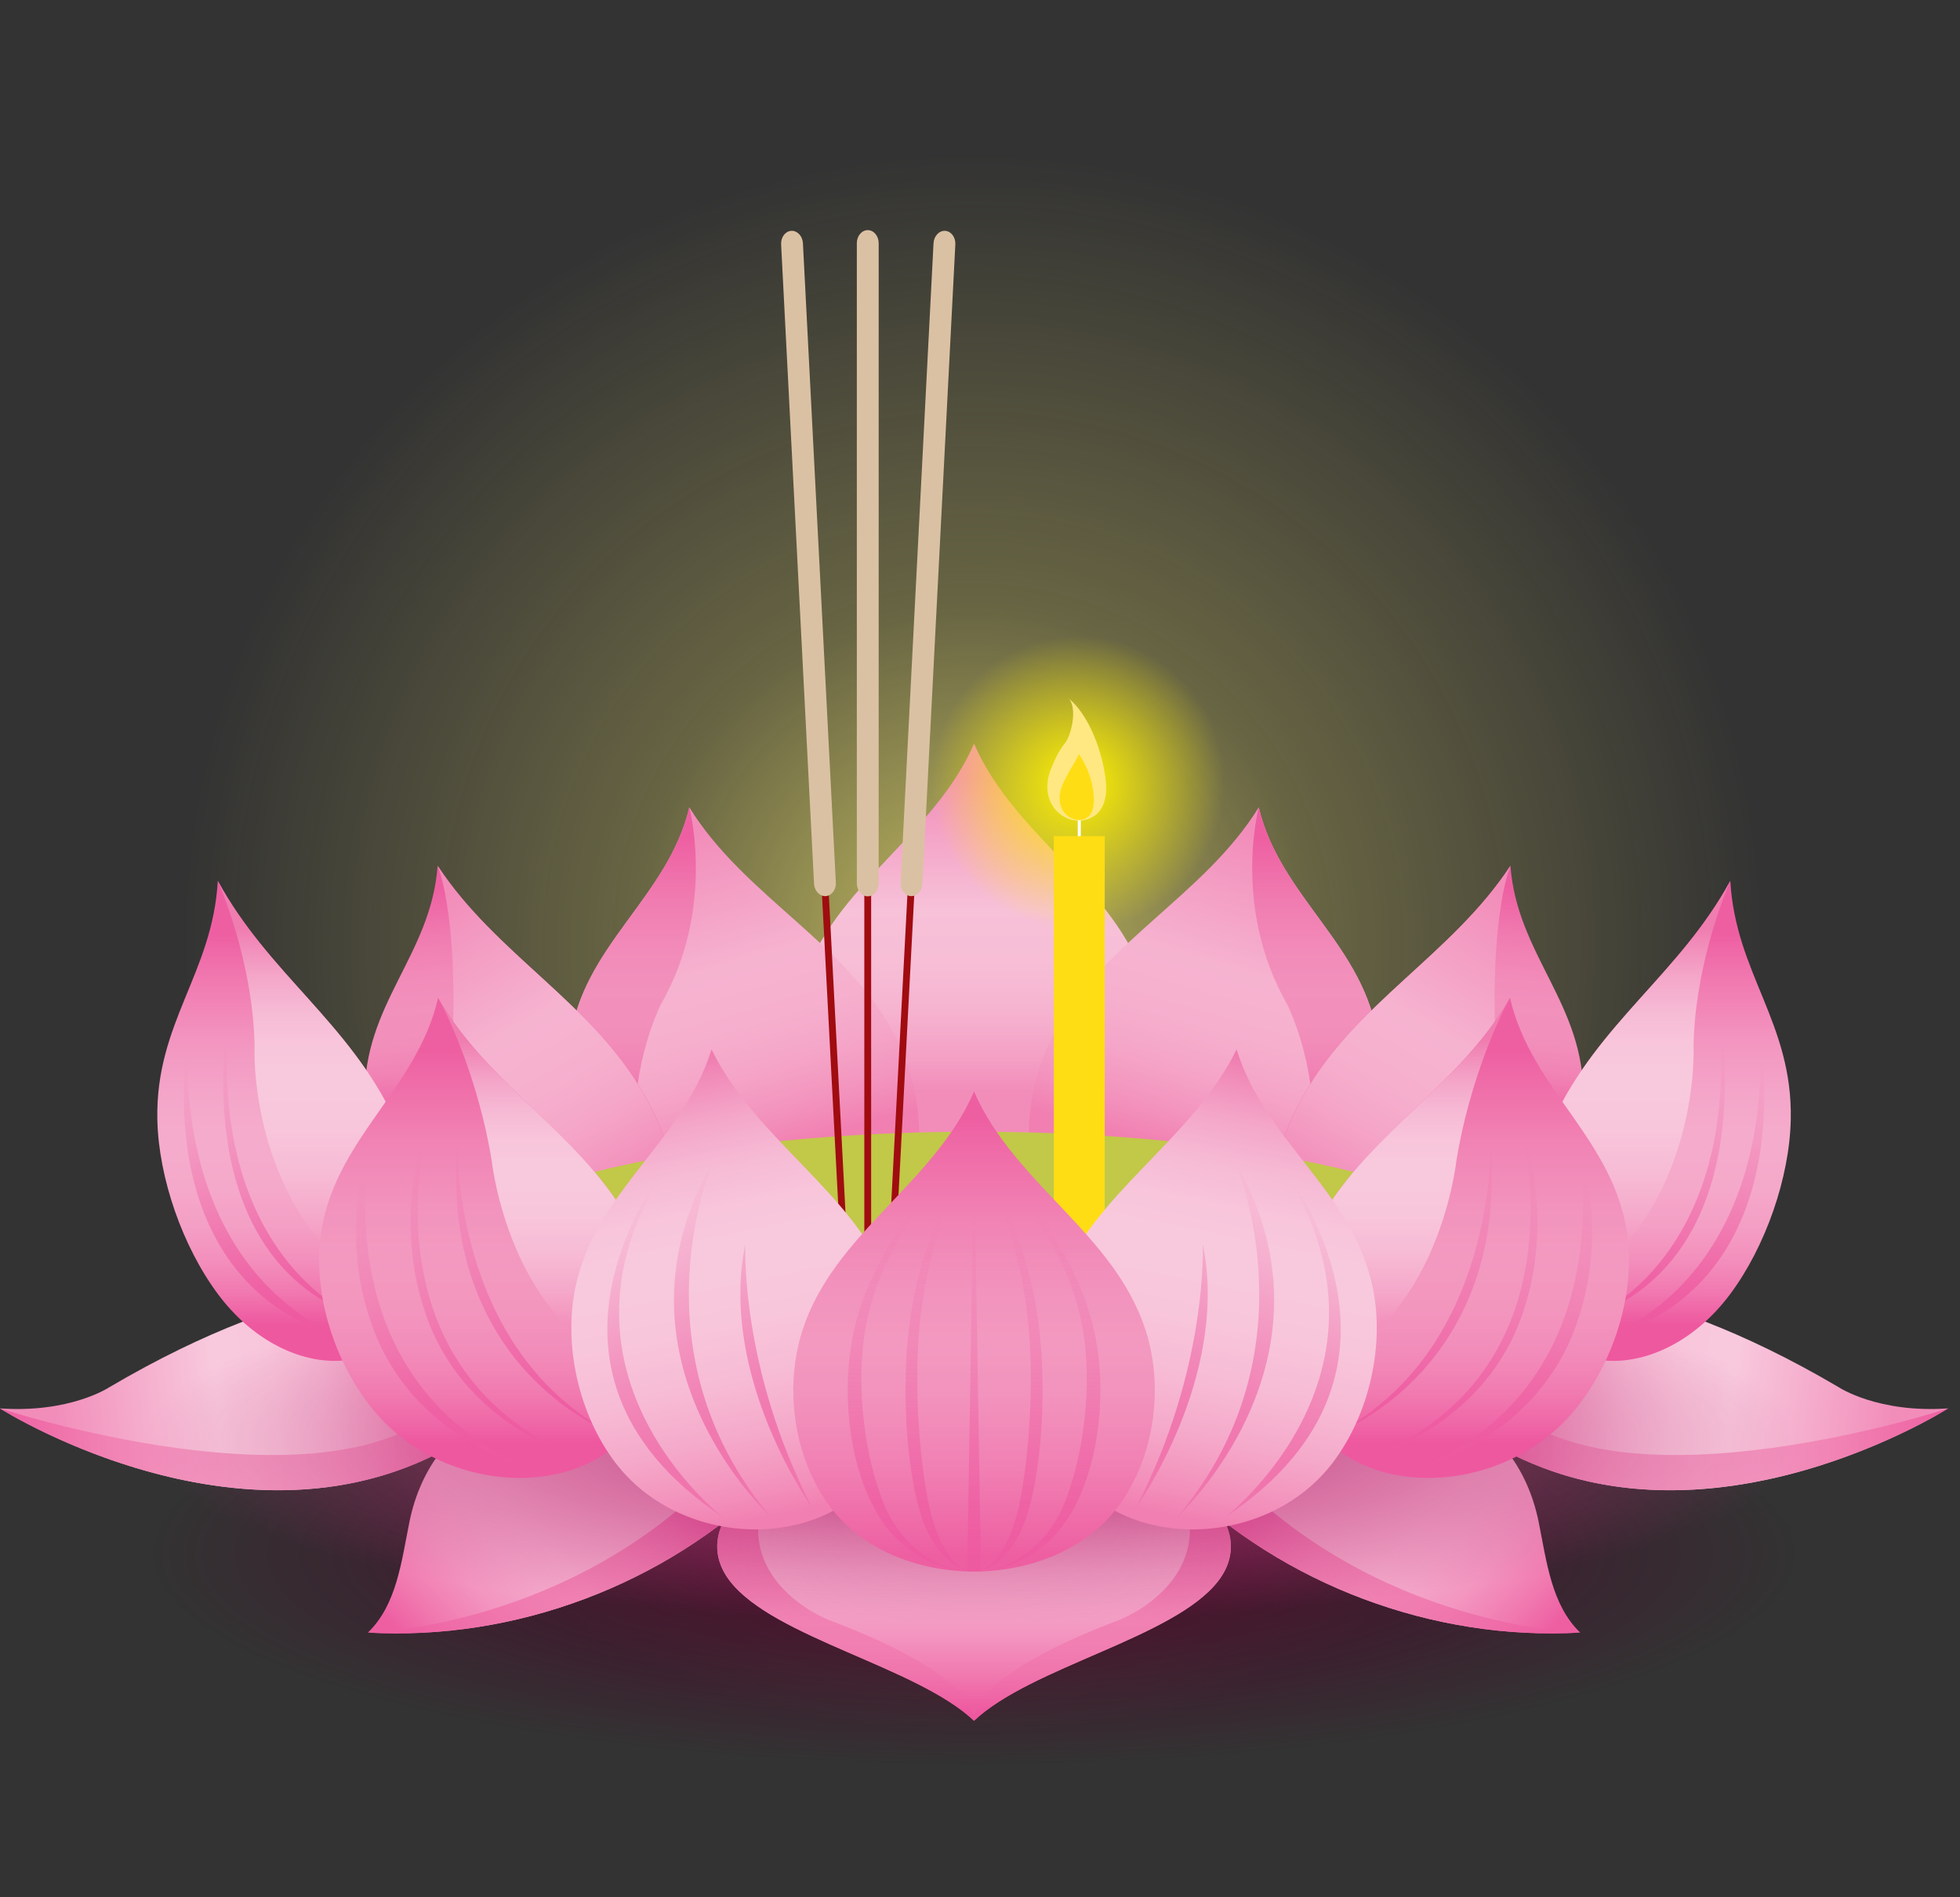 <svg width="125" height="121" viewBox="0 0 125 121" fill="none" xmlns="http://www.w3.org/2000/svg">
<rect x="0" y="0" width="125" height="121" fill="#333333" stroke="none"/>
<path opacity="0.7" d="M62.052 120.126C95.112 120.126 121.912 93.311 121.912 60.234C121.912 27.156 95.112 0.342 62.052 0.342C28.993 0.342 2.192 27.156 2.192 60.234C2.192 93.311 28.993 120.126 62.052 120.126Z" fill="url(#paint0_radial_711_5763)"/>
<path d="M73.065 62.677C71.076 56.491 64.679 53.339 62.121 47.435C59.562 53.339 53.164 56.491 51.176 62.677C49.986 66.38 50.651 70.785 52.858 73.814C56.988 79.484 67.273 79.457 71.383 73.814C73.59 70.785 74.255 66.379 73.065 62.677Z" fill="url(#paint1_linear_711_5763)"/>
<path d="M57.138 66.172C54.119 60.192 47.47 57.194 43.961 51.492C42.612 57.241 37.115 60.354 36.359 66.371C35.906 69.972 37.343 74.237 39.992 77.154C44.95 82.615 54.708 82.495 57.578 76.987C59.119 74.029 58.945 69.752 57.138 66.172Z" fill="url(#paint2_linear_711_5763)"/>
<path d="M39.992 77.154C41.134 78.412 42.53 79.373 44.038 80.041C37.444 73.474 42.138 64.081 42.138 64.081C45.683 57.922 43.961 51.492 43.961 51.492C42.612 57.241 37.115 60.354 36.359 66.371C35.906 69.972 37.343 74.237 39.992 77.154Z" fill="url(#paint3_linear_711_5763)"/>
<path d="M41.147 69.938C37.78 63.953 31.665 60.932 27.911 55.223C27.485 60.96 23.146 64.049 23.265 70.055C23.336 73.651 25.121 77.917 27.777 80.841C32.75 86.314 41.144 86.233 42.912 80.742C43.861 77.794 43.163 73.52 41.147 69.938Z" fill="url(#paint4_linear_711_5763)"/>
<path d="M28.66 69.879C28.66 69.879 28.219 82.138 40.221 84.008C41.47 83.317 42.433 82.227 42.912 80.742C43.861 77.794 43.163 73.52 41.147 69.938C37.78 63.953 31.665 60.932 27.911 55.223C27.911 55.223 29.542 58.916 28.66 69.879Z" fill="url(#paint5_linear_711_5763)"/>
<path d="M67.101 66.172C70.12 60.192 76.769 57.194 80.278 51.492C81.627 57.241 87.124 60.354 87.88 66.371C88.333 69.972 86.896 74.237 84.247 77.154C79.289 82.615 69.531 82.495 66.661 76.987C65.12 74.029 65.294 69.752 67.101 66.172Z" fill="url(#paint6_linear_711_5763)"/>
<path d="M84.248 77.154C83.106 78.412 81.71 79.373 80.201 80.041C86.795 73.474 82.101 64.081 82.101 64.081C78.557 57.922 80.278 51.492 80.278 51.492C81.628 57.241 87.124 60.354 87.881 66.371C88.334 69.972 86.897 74.237 84.248 77.154Z" fill="url(#paint7_linear_711_5763)"/>
<path d="M83.093 69.938C86.461 63.953 92.575 60.932 96.329 55.223C96.756 60.96 101.094 64.049 100.975 70.055C100.904 73.65 99.119 77.917 96.463 80.841C91.491 86.314 83.097 86.232 81.329 80.741C80.379 77.793 81.077 73.52 83.093 69.938Z" fill="url(#paint8_linear_711_5763)"/>
<path d="M95.581 69.878C95.581 69.878 96.021 82.138 84.02 84.007C82.77 83.317 81.807 82.227 81.329 80.741C80.379 77.793 81.077 73.52 83.093 69.937C86.461 63.952 92.575 60.932 96.329 55.223C96.329 55.223 94.699 58.916 95.581 69.878Z" fill="url(#paint9_linear_711_5763)"/>
<path d="M62.121 92.295C82.162 92.295 98.409 87.793 98.409 82.24C98.409 76.687 82.162 72.186 62.121 72.186C42.08 72.186 25.833 76.687 25.833 82.24C25.833 87.793 42.08 92.295 62.121 92.295Z" fill="#C2C848"/>
<path d="M55.558 52.742H55.122V81.308H55.558V52.742Z" fill="#A00C10"/>
<path d="M55.341 14.679C54.958 14.679 54.645 15.052 54.645 15.507V56.343C54.645 56.799 54.958 57.172 55.341 57.172C55.724 57.172 56.038 56.799 56.038 56.343V15.507C56.038 15.052 55.724 14.679 55.341 14.679Z" fill="#DBC1A3"/>
<path d="M58.534 52.745L58.099 52.722L56.603 81.248L57.038 81.271L58.534 52.745Z" fill="#A00C10"/>
<path d="M60.274 14.724C59.892 14.704 59.559 15.06 59.536 15.514L57.436 56.296C57.412 56.751 57.706 57.139 58.089 57.159C58.471 57.179 58.804 56.824 58.827 56.369L60.927 15.588C60.951 15.133 60.657 14.744 60.274 14.724Z" fill="#DBC1A3"/>
<path d="M53.692 81.286L54.128 81.263L52.632 52.737L52.196 52.76L53.692 81.286Z" fill="#A00C10"/>
<path d="M50.469 14.724C50.852 14.704 51.184 15.06 51.207 15.514L53.307 56.296C53.331 56.751 53.037 57.139 52.654 57.159C52.272 57.179 51.939 56.824 51.916 56.369L49.816 15.588C49.792 15.133 50.086 14.744 50.469 14.724Z" fill="#DBC1A3"/>
<path d="M116.511 99.103C116.511 107.427 92.159 114.174 62.12 114.174C32.081 114.174 7.729 107.427 7.729 99.103C7.729 90.78 32.081 84.033 62.12 84.033C92.159 84.033 116.511 90.78 116.511 99.103Z" fill="url(#paint10_radial_711_5763)"/>
<path d="M78.123 49.931C78.123 55.11 73.927 59.309 68.751 59.309C63.574 59.309 59.378 55.11 59.378 49.931C59.378 44.752 63.574 40.553 68.751 40.553C73.927 40.553 78.123 44.752 78.123 49.931Z" fill="url(#paint11_radial_711_5763)"/>
<path d="M68.831 53.7C68.778 53.7 68.734 53.656 68.734 53.603V51.848C68.734 51.795 68.778 51.752 68.831 51.752C68.885 51.752 68.928 51.795 68.928 51.848V53.603C68.928 53.656 68.885 53.7 68.831 53.7Z" fill="white"/>
<path d="M70.455 53.332H67.208V79.567H70.455V53.332Z" fill="#FFDD15"/>
<path d="M66.809 50.444C66.884 51.168 67.272 51.823 68.028 52.176C68.694 52.487 69.564 52.36 70.055 51.813C70.512 51.305 70.587 50.559 70.527 49.878C70.374 48.155 69.487 45.567 68.108 44.524C68.712 44.968 68.406 46.807 67.89 47.44C67.498 47.922 67.243 48.509 67.011 49.087C66.834 49.529 66.762 49.999 66.809 50.444Z" fill="#FFE882"/>
<path d="M68.795 52.295C68.641 52.295 68.49 52.263 68.36 52.202C67.789 51.935 67.625 51.455 67.588 51.099C67.555 50.783 67.607 50.443 67.739 50.114C67.954 49.577 68.276 49.049 68.559 48.583C68.651 48.433 68.737 48.269 68.812 48.097C69.334 48.864 69.666 49.762 69.748 50.683C69.786 51.114 69.77 51.696 69.474 52.025C69.322 52.194 69.068 52.295 68.795 52.295Z" fill="#FFDD15"/>
<path d="M77.669 100.871C74.844 104.478 65.755 106.316 62.12 109.759C58.484 106.316 49.395 104.478 46.57 100.871C44.879 98.712 45.824 96.143 48.96 94.377C54.828 91.07 69.44 91.087 75.28 94.377C78.415 96.143 79.36 98.712 77.669 100.871Z" fill="url(#paint12_linear_711_5763)"/>
<path d="M52.818 103.315C52.818 103.315 46.142 100.724 49.111 94.505L48.732 94.508C45.779 96.269 44.921 98.765 46.57 100.871C49.395 104.478 58.484 106.316 62.12 109.759C62.12 109.759 62.862 107.095 52.818 103.315Z" fill="url(#paint13_linear_711_5763)"/>
<path d="M77.669 100.871C79.319 98.765 78.46 96.269 75.507 94.508L75.128 94.505C78.097 100.724 71.422 103.315 71.422 103.315C61.377 107.095 62.12 109.759 62.12 109.759C65.755 106.316 74.844 104.478 77.669 100.871Z" fill="url(#paint14_linear_711_5763)"/>
<path d="M32.353 89.558C28.914 90.768 26.814 93.612 26.113 97.07C25.604 99.578 25.305 102.36 23.462 104.135C32.847 104.669 42.394 101.085 49.111 94.505L32.353 89.558Z" fill="url(#paint15_linear_711_5763)"/>
<path d="M49.111 94.505L46.085 93.612C36.481 103.848 23.462 104.135 23.462 104.135C32.847 104.669 42.394 101.085 49.111 94.505Z" fill="url(#paint16_linear_711_5763)"/>
<path d="M26.718 82.072C26.718 82.072 19.626 81.027 6.962 88.491C6.962 88.491 4.467 90.149 -0.004 89.835C-0.004 89.835 18.739 101.778 32.544 89.536L26.718 82.072Z" fill="url(#paint17_linear_711_5763)"/>
<path d="M30.618 91.07L28.212 89.722C20.59 96.601 -0.004 89.835 -0.004 89.835C-0.004 89.835 17.062 100.709 30.618 91.07Z" fill="url(#paint18_linear_711_5763)"/>
<path d="M91.887 89.558C95.326 90.768 97.426 93.612 98.127 97.07C98.636 99.578 98.935 102.36 100.778 104.135C91.393 104.669 81.846 101.085 75.129 94.505L91.887 89.558Z" fill="url(#paint19_linear_711_5763)"/>
<path d="M75.129 94.505L78.155 93.612C87.76 103.848 100.778 104.135 100.778 104.135C91.393 104.669 81.846 101.085 75.129 94.505Z" fill="url(#paint20_linear_711_5763)"/>
<path d="M97.522 82.072C97.522 82.072 104.614 81.027 117.278 88.491C117.278 88.491 119.773 90.149 124.244 89.835C124.244 89.835 105.501 101.778 91.696 89.536L97.522 82.072Z" fill="url(#paint21_linear_711_5763)"/>
<path d="M93.622 91.07L96.028 89.722C103.651 96.601 124.244 89.835 124.244 89.835C124.244 89.835 107.178 100.709 93.622 91.07Z" fill="url(#paint22_linear_711_5763)"/>
<path d="M116.511 91.824C116.511 98.971 92.159 104.764 62.12 104.764C32.081 104.764 7.729 98.971 7.729 91.824C7.729 84.677 32.081 78.883 62.12 78.883C92.159 78.883 116.511 84.677 116.511 91.824Z" fill="url(#paint23_radial_711_5763)"/>
<path d="M25.175 71.425C22.292 65.24 17.099 62.088 13.89 56.183C13.559 62.088 9.902 65.24 10.035 71.425C10.114 75.128 11.648 79.534 13.913 82.563C18.152 88.233 25.259 88.205 26.727 82.563C27.514 79.534 26.901 75.128 25.175 71.425Z" fill="url(#paint24_linear_711_5763)"/>
<path d="M22.493 83.899C22.493 83.899 13.197 80.085 14.601 64.626C14.601 64.626 11.658 79.616 22.493 83.899Z" fill="url(#paint25_linear_711_5763)"/>
<path d="M22.628 85.572C22.628 85.572 11.926 82.896 11.926 67.102C11.926 67.102 9.384 82.36 22.628 85.572Z" fill="url(#paint26_linear_711_5763)"/>
<path d="M26.318 83.709C26.482 83.357 26.619 82.975 26.727 82.563C27.515 79.534 26.901 75.128 25.175 71.425C22.292 65.24 17.099 62.088 13.89 56.183C13.89 56.183 16.134 61.167 16.237 66.734C16.237 66.734 15.625 78.782 26.318 83.709Z" fill="url(#paint27_linear_711_5763)"/>
<path d="M40.628 78.89C37.74 72.703 31.304 69.552 27.939 63.648C26.586 69.552 21.223 72.704 20.443 78.89C19.976 82.592 21.34 86.998 23.891 90.027C28.665 95.697 38.144 95.669 40.974 90.027C42.492 86.998 42.356 82.592 40.628 78.89Z" fill="url(#paint28_linear_711_5763)"/>
<path d="M33.326 93.491C33.326 93.491 26.593 91.703 23.939 85.1C21.285 78.497 23.724 72.296 23.724 72.296C23.724 72.296 20.167 87.442 33.326 93.491Z" fill="url(#paint29_linear_711_5763)"/>
<path d="M36.583 92.858C36.583 92.858 29.879 90.964 27.33 84.319C24.781 77.675 27.319 71.514 27.319 71.514C27.319 71.514 22.871 86.975 36.583 92.858Z" fill="url(#paint30_linear_711_5763)"/>
<path d="M38.739 91.289C38.739 91.289 27.986 87.142 29.187 72.896C29.187 72.896 28.767 85.759 38.739 91.289Z" fill="url(#paint31_linear_711_5763)"/>
<path d="M31.369 74.1C31.369 74.1 32.651 85.841 41.79 87.595C42.331 84.891 41.934 81.689 40.627 78.889C37.759 72.744 31.389 69.593 28.006 63.763C28.474 64.588 30.523 68.805 31.369 74.1Z" fill="url(#paint32_linear_711_5763)"/>
<path d="M56.868 82.174C54.467 75.988 48.278 72.836 45.377 66.932C43.56 72.837 37.95 75.988 36.684 82.174C35.926 85.877 36.944 90.282 39.257 93.311C43.586 98.981 53.068 98.954 56.34 93.311C58.097 90.282 58.306 85.877 56.868 82.174Z" fill="url(#paint33_linear_711_5763)"/>
<path d="M49.17 96.771C49.17 96.771 38.193 86.71 45.48 74.081C45.48 74.081 40.189 86.172 49.17 96.771Z" fill="url(#paint34_linear_711_5763)"/>
<path d="M51.802 96.181C51.802 96.181 45.787 87.811 47.537 79.332C47.537 79.332 47.154 87.21 51.802 96.181Z" fill="url(#paint35_linear_711_5763)"/>
<path d="M46.1 96.771C46.1 96.771 33.741 87.248 42.799 73.961C42.799 73.961 31.745 87.171 46.1 96.771Z" fill="url(#paint36_linear_711_5763)"/>
<path d="M99.066 71.425C101.95 65.24 107.143 62.088 110.352 56.183C110.682 62.088 114.339 65.24 114.207 71.425C114.127 75.128 112.593 79.534 110.329 82.563C106.09 88.233 98.983 88.205 97.515 82.563C96.727 79.534 97.341 75.128 99.066 71.425Z" fill="url(#paint37_linear_711_5763)"/>
<path d="M101.746 83.899C101.746 83.899 111.043 80.085 109.639 64.626C109.639 64.626 112.581 79.616 101.746 83.899Z" fill="url(#paint38_linear_711_5763)"/>
<path d="M101.612 85.572C101.612 85.572 112.314 82.895 112.314 67.102C112.314 67.102 114.856 82.36 101.612 85.572Z" fill="url(#paint39_linear_711_5763)"/>
<path d="M97.924 83.709C97.76 83.357 97.622 82.975 97.515 82.563C96.727 79.534 97.34 75.128 99.066 71.425C101.95 65.24 107.143 62.088 110.352 56.183C110.352 56.183 108.108 61.167 108.005 66.734C108.005 66.734 108.616 78.782 97.924 83.709Z" fill="url(#paint40_linear_711_5763)"/>
<path d="M83.614 78.89C86.501 72.703 92.938 69.552 96.302 63.648C97.656 69.552 103.019 72.704 103.799 78.89C104.265 82.592 102.902 86.998 100.351 90.027C95.576 95.697 86.097 95.669 83.268 90.027C81.749 86.998 81.886 82.592 83.614 78.89Z" fill="url(#paint41_linear_711_5763)"/>
<path d="M90.915 93.491C90.915 93.491 97.648 91.703 100.302 85.1C102.956 78.497 100.517 72.296 100.517 72.296C100.517 72.296 104.074 87.442 90.915 93.491Z" fill="url(#paint42_linear_711_5763)"/>
<path d="M87.658 92.858C87.658 92.858 94.362 90.964 96.911 84.319C99.46 77.675 96.923 71.514 96.923 71.514C96.923 71.514 101.37 86.975 87.658 92.858Z" fill="url(#paint43_linear_711_5763)"/>
<path d="M85.502 91.289C85.502 91.289 96.255 87.142 95.054 72.896C95.054 72.896 95.475 85.759 85.502 91.289Z" fill="url(#paint44_linear_711_5763)"/>
<path d="M92.873 74.1C92.873 74.1 91.59 85.841 82.451 87.595C81.911 84.891 82.308 81.689 83.614 78.889C86.482 72.744 92.853 69.593 96.236 63.763C95.767 64.588 93.718 68.805 92.873 74.1Z" fill="url(#paint45_linear_711_5763)"/>
<path d="M67.373 82.174C69.775 75.988 75.963 72.836 78.865 66.932C80.682 72.836 86.292 75.988 87.558 82.174C88.315 85.877 87.298 90.282 84.985 93.311C80.655 98.981 71.174 98.954 67.902 93.311C66.145 90.282 65.936 85.876 67.373 82.174Z" fill="url(#paint46_linear_711_5763)"/>
<path d="M75.071 96.771C75.071 96.771 86.048 86.71 78.761 74.081C78.761 74.081 84.052 86.172 75.071 96.771Z" fill="url(#paint47_linear_711_5763)"/>
<path d="M72.439 96.181C72.439 96.181 78.454 87.811 76.704 79.332C76.704 79.332 77.087 87.209 72.439 96.181Z" fill="url(#paint48_linear_711_5763)"/>
<path d="M78.142 96.771C78.142 96.771 90.5 87.247 81.442 73.96C81.442 73.96 92.496 87.171 78.142 96.771Z" fill="url(#paint49_linear_711_5763)"/>
<path d="M73.065 84.861C71.076 78.675 64.679 75.523 62.121 69.619C59.562 75.523 53.164 78.675 51.176 84.861C49.986 88.564 50.651 92.969 52.858 95.999C56.988 101.668 67.273 101.641 71.383 95.999C73.59 92.969 74.255 88.564 73.065 84.861Z" fill="url(#paint50_linear_711_5763)"/>
<g opacity="0.7">
<path d="M55.645 95.999C57.088 98.831 59.604 100.242 62.12 100.24C60.062 100.242 57.584 98.831 56.404 95.999C55.142 92.969 54.531 88.333 55.212 84.631C56.349 78.445 60.657 75.523 62.12 69.619C60.331 75.523 55.859 78.675 54.469 84.861C53.637 88.564 54.102 92.969 55.645 95.999Z" fill="url(#paint51_linear_711_5763)"/>
<path d="M58.546 95.999C59.273 98.831 60.854 100.242 62.12 100.24C61.084 100.242 59.837 98.831 59.243 95.999C58.607 92.969 58.3 88.333 58.642 84.631C59.215 78.445 61.384 75.523 62.12 69.619C61.22 75.523 58.654 78.675 57.954 84.861C57.536 88.564 57.77 92.969 58.546 95.999Z" fill="url(#paint52_linear_711_5763)"/>
<path d="M68.596 95.999C67.153 98.831 64.637 100.242 62.121 100.24C64.179 100.242 66.657 98.831 67.837 95.999C69.099 92.969 69.71 88.333 69.029 84.631C67.892 78.445 63.584 75.523 62.121 69.619C63.91 75.523 68.382 78.675 69.772 84.861C70.603 88.564 70.138 92.969 68.596 95.999Z" fill="url(#paint53_linear_711_5763)"/>
<path d="M65.695 95.999C64.969 98.831 63.388 100.242 62.121 100.24C63.157 100.242 64.405 98.831 64.999 95.999C65.634 92.969 65.942 88.333 65.599 84.631C65.026 78.445 62.858 75.523 62.121 69.619C63.022 75.523 65.587 78.675 66.287 84.861C66.706 88.564 66.472 92.969 65.695 95.999Z" fill="url(#paint54_linear_711_5763)"/>
<path d="M62.564 100.233L62.121 73.506L61.685 100.234C61.977 100.243 62.271 100.243 62.564 100.233Z" fill="url(#paint55_linear_711_5763)"/>
</g>
<defs>
<radialGradient id="paint0_radial_711_5763" cx="0" cy="0" r="1" gradientUnits="userSpaceOnUse" gradientTransform="translate(62.052 60.234) rotate(180) scale(59.86 59.892)">
<stop offset="0.001" stop-color="#FFF472"/>
<stop offset="0.361" stop-color="#FFF472" stop-opacity="0.37"/>
<stop offset="0.846" stop-color="#FFF472" stop-opacity="0"/>
</radialGradient>
<linearGradient id="paint1_linear_711_5763" x1="62.12" y1="49.57" x2="62.12" y2="69.607" gradientUnits="userSpaceOnUse">
<stop stop-color="#F28DBA"/>
<stop offset="0.419" stop-color="#F7C1D8"/>
<stop offset="0.592" stop-color="#F7BED6"/>
<stop offset="0.744" stop-color="#F6B3D0"/>
<stop offset="0.887" stop-color="#F4A1C5"/>
<stop offset="1" stop-color="#F28DBA"/>
</linearGradient>
<linearGradient id="paint2_linear_711_5763" x1="42.67" y1="53.705" x2="48.537" y2="73.668" gradientUnits="userSpaceOnUse">
<stop stop-color="#F28DBA"/>
<stop offset="0.419" stop-color="#F6B3D0"/>
<stop offset="0.592" stop-color="#F6B0CE"/>
<stop offset="0.744" stop-color="#F5A5C8"/>
<stop offset="0.887" stop-color="#F393BD"/>
<stop offset="1" stop-color="#F17FB1"/>
</linearGradient>
<linearGradient id="paint3_linear_711_5763" x1="40.328" y1="53.483" x2="40.328" y2="72.164" gradientUnits="userSpaceOnUse">
<stop stop-color="#EE5FA2"/>
<stop offset="0.004" stop-color="#EE60A2"/>
<stop offset="0.205" stop-color="#F07BB0"/>
<stop offset="0.383" stop-color="#F28BB9"/>
<stop offset="0.518" stop-color="#F291BC"/>
<stop offset="0.668" stop-color="#F28EBA"/>
<stop offset="0.783" stop-color="#F184B5"/>
<stop offset="0.887" stop-color="#F074AD"/>
<stop offset="0.983" stop-color="#EE5DA1"/>
<stop offset="1" stop-color="#EE589F"/>
</linearGradient>
<linearGradient id="paint4_linear_711_5763" x1="31.816" y1="56.313" x2="33.052" y2="70.897" gradientUnits="userSpaceOnUse">
<stop stop-color="#EE5FA2"/>
<stop offset="0.004" stop-color="#EE60A2"/>
<stop offset="0.205" stop-color="#F07BB0"/>
<stop offset="0.383" stop-color="#F28BB9"/>
<stop offset="0.518" stop-color="#F291BC"/>
<stop offset="0.668" stop-color="#F28EBA"/>
<stop offset="0.783" stop-color="#F184B5"/>
<stop offset="0.887" stop-color="#F074AD"/>
<stop offset="0.983" stop-color="#EE5DA1"/>
<stop offset="1" stop-color="#EE589F"/>
</linearGradient>
<linearGradient id="paint5_linear_711_5763" x1="26.747" y1="58.132" x2="38.368" y2="78.026" gradientUnits="userSpaceOnUse">
<stop stop-color="#F28DBA"/>
<stop offset="0.419" stop-color="#F6B3D0"/>
<stop offset="0.592" stop-color="#F6B0CE"/>
<stop offset="0.744" stop-color="#F5A5C8"/>
<stop offset="0.887" stop-color="#F393BD"/>
<stop offset="1" stop-color="#F17FB1"/>
</linearGradient>
<linearGradient id="paint6_linear_711_5763" x1="81.57" y1="53.705" x2="75.703" y2="73.668" gradientUnits="userSpaceOnUse">
<stop stop-color="#F28DBA"/>
<stop offset="0.419" stop-color="#F6B3D0"/>
<stop offset="0.592" stop-color="#F6B0CE"/>
<stop offset="0.744" stop-color="#F5A5C8"/>
<stop offset="0.887" stop-color="#F393BD"/>
<stop offset="1" stop-color="#F17FB1"/>
</linearGradient>
<linearGradient id="paint7_linear_711_5763" x1="83.912" y1="53.483" x2="83.912" y2="72.164" gradientUnits="userSpaceOnUse">
<stop stop-color="#EE5FA2"/>
<stop offset="0.004" stop-color="#EE60A2"/>
<stop offset="0.205" stop-color="#F07BB0"/>
<stop offset="0.383" stop-color="#F28BB9"/>
<stop offset="0.518" stop-color="#F291BC"/>
<stop offset="0.668" stop-color="#F28EBA"/>
<stop offset="0.783" stop-color="#F184B5"/>
<stop offset="0.887" stop-color="#F074AD"/>
<stop offset="0.983" stop-color="#EE5DA1"/>
<stop offset="1" stop-color="#EE589F"/>
</linearGradient>
<linearGradient id="paint8_linear_711_5763" x1="92.425" y1="56.312" x2="91.188" y2="70.897" gradientUnits="userSpaceOnUse">
<stop stop-color="#EE5FA2"/>
<stop offset="0.004" stop-color="#EE60A2"/>
<stop offset="0.205" stop-color="#F07BB0"/>
<stop offset="0.383" stop-color="#F28BB9"/>
<stop offset="0.518" stop-color="#F291BC"/>
<stop offset="0.668" stop-color="#F28EBA"/>
<stop offset="0.783" stop-color="#F184B5"/>
<stop offset="0.887" stop-color="#F074AD"/>
<stop offset="0.983" stop-color="#EE5DA1"/>
<stop offset="1" stop-color="#EE589F"/>
</linearGradient>
<linearGradient id="paint9_linear_711_5763" x1="97.494" y1="58.132" x2="85.873" y2="78.026" gradientUnits="userSpaceOnUse">
<stop stop-color="#F28DBA"/>
<stop offset="0.419" stop-color="#F6B3D0"/>
<stop offset="0.592" stop-color="#F6B0CE"/>
<stop offset="0.744" stop-color="#F5A5C8"/>
<stop offset="0.887" stop-color="#F393BD"/>
<stop offset="1" stop-color="#F17FB1"/>
</linearGradient>
<radialGradient id="paint10_radial_711_5763" cx="0" cy="0" r="1" gradientUnits="userSpaceOnUse" gradientTransform="translate(62.12 99.106) scale(53.046 13.56)">
<stop stop-color="#4B0028"/>
<stop offset="1" stop-color="#4B0028" stop-opacity="0"/>
</radialGradient>
<radialGradient id="paint11_radial_711_5763" cx="0" cy="0" r="1" gradientUnits="userSpaceOnUse" gradientTransform="translate(68.751 49.931) scale(9.373 9.378)">
<stop stop-color="#FFF100"/>
<stop offset="1" stop-color="#FFF100" stop-opacity="0"/>
</radialGradient>
<linearGradient id="paint12_linear_711_5763" x1="62.12" y1="108.749" x2="62.12" y2="92.538" gradientUnits="userSpaceOnUse">
<stop stop-color="#EE5FA2"/>
<stop offset="0.126" stop-color="#F17BB1"/>
<stop offset="0.279" stop-color="#F396C0"/>
<stop offset="0.415" stop-color="#F4A6C9"/>
<stop offset="0.518" stop-color="#F5ACCC"/>
<stop offset="0.647" stop-color="#F5A9CA"/>
<stop offset="0.745" stop-color="#F49FC5"/>
<stop offset="0.834" stop-color="#F38FBC"/>
<stop offset="0.917" stop-color="#F178B0"/>
<stop offset="0.995" stop-color="#EE5AA0"/>
<stop offset="1" stop-color="#EE589F"/>
</linearGradient>
<linearGradient id="paint13_linear_711_5763" x1="53.937" y1="95.37" x2="53.937" y2="109.219" gradientUnits="userSpaceOnUse">
<stop stop-color="#EE5FA2"/>
<stop offset="0.127" stop-color="#EF6CA8"/>
<stop offset="0.349" stop-color="#F07CB0"/>
<stop offset="0.518" stop-color="#F182B3"/>
<stop offset="0.688" stop-color="#F17FB2"/>
<stop offset="0.818" stop-color="#F075AD"/>
<stop offset="0.934" stop-color="#EF65A5"/>
<stop offset="1" stop-color="#EE589F"/>
</linearGradient>
<linearGradient id="paint14_linear_711_5763" x1="70.303" y1="95.37" x2="70.303" y2="109.219" gradientUnits="userSpaceOnUse">
<stop stop-color="#EE5FA2"/>
<stop offset="0.127" stop-color="#EF6CA8"/>
<stop offset="0.349" stop-color="#F07CB0"/>
<stop offset="0.518" stop-color="#F182B3"/>
<stop offset="0.688" stop-color="#F17FB2"/>
<stop offset="0.818" stop-color="#F075AD"/>
<stop offset="0.934" stop-color="#EF65A5"/>
<stop offset="1" stop-color="#EE589F"/>
</linearGradient>
<linearGradient id="paint15_linear_711_5763" x1="26.379" y1="105.052" x2="41.046" y2="91.19" gradientUnits="userSpaceOnUse">
<stop stop-color="#EE5FA2"/>
<stop offset="0.126" stop-color="#F17BB1"/>
<stop offset="0.279" stop-color="#F396C0"/>
<stop offset="0.415" stop-color="#F4A6C9"/>
<stop offset="0.518" stop-color="#F5ACCC"/>
</linearGradient>
<linearGradient id="paint16_linear_711_5763" x1="28.198" y1="106.976" x2="42.865" y2="93.114" gradientUnits="userSpaceOnUse">
<stop stop-color="#EE5FA2"/>
<stop offset="0.127" stop-color="#EF6CA8"/>
<stop offset="0.349" stop-color="#F07CB0"/>
<stop offset="0.518" stop-color="#F182B3"/>
<stop offset="0.688" stop-color="#F17FB2"/>
<stop offset="0.818" stop-color="#F075AD"/>
<stop offset="0.934" stop-color="#EF65A5"/>
<stop offset="1" stop-color="#EE589F"/>
</linearGradient>
<linearGradient id="paint17_linear_711_5763" x1="3.547" y1="90.561" x2="28.095" y2="87.87" gradientUnits="userSpaceOnUse">
<stop stop-color="#F28DBA"/>
<stop offset="0.419" stop-color="#F8C9DD"/>
<stop offset="0.567" stop-color="#F8C6DB"/>
<stop offset="0.697" stop-color="#F7BBD5"/>
<stop offset="0.819" stop-color="#F5A9CA"/>
<stop offset="0.937" stop-color="#F390BB"/>
<stop offset="1" stop-color="#F17FB1"/>
</linearGradient>
<linearGradient id="paint18_linear_711_5763" x1="-0.004" y1="92.388" x2="30.618" y2="92.388" gradientUnits="userSpaceOnUse">
<stop stop-color="#EE5FA2"/>
<stop offset="0.05" stop-color="#EF68A6"/>
<stop offset="0.233" stop-color="#F183B4"/>
<stop offset="0.395" stop-color="#F293BD"/>
<stop offset="0.518" stop-color="#F399C0"/>
<stop offset="0.66" stop-color="#F396BE"/>
<stop offset="0.77" stop-color="#F28CBA"/>
<stop offset="0.868" stop-color="#F17CB1"/>
<stop offset="0.96" stop-color="#EF65A6"/>
<stop offset="1" stop-color="#EE589F"/>
</linearGradient>
<linearGradient id="paint19_linear_711_5763" x1="97.861" y1="105.052" x2="83.194" y2="91.19" gradientUnits="userSpaceOnUse">
<stop stop-color="#EE5FA2"/>
<stop offset="0.126" stop-color="#F17BB1"/>
<stop offset="0.279" stop-color="#F396C0"/>
<stop offset="0.415" stop-color="#F4A6C9"/>
<stop offset="0.518" stop-color="#F5ACCC"/>
</linearGradient>
<linearGradient id="paint20_linear_711_5763" x1="96.042" y1="106.976" x2="81.375" y2="93.114" gradientUnits="userSpaceOnUse">
<stop stop-color="#EE5FA2"/>
<stop offset="0.127" stop-color="#EF6CA8"/>
<stop offset="0.349" stop-color="#F07CB0"/>
<stop offset="0.518" stop-color="#F182B3"/>
<stop offset="0.688" stop-color="#F17FB2"/>
<stop offset="0.818" stop-color="#F075AD"/>
<stop offset="0.934" stop-color="#EF65A5"/>
<stop offset="1" stop-color="#EE589F"/>
</linearGradient>
<linearGradient id="paint21_linear_711_5763" x1="120.693" y1="90.561" x2="96.145" y2="87.87" gradientUnits="userSpaceOnUse">
<stop stop-color="#F28DBA"/>
<stop offset="0.419" stop-color="#F8C9DD"/>
<stop offset="0.567" stop-color="#F8C6DB"/>
<stop offset="0.697" stop-color="#F7BBD5"/>
<stop offset="0.819" stop-color="#F5A9CA"/>
<stop offset="0.937" stop-color="#F390BB"/>
<stop offset="1" stop-color="#F17FB1"/>
</linearGradient>
<linearGradient id="paint22_linear_711_5763" x1="124.244" y1="92.388" x2="93.622" y2="92.388" gradientUnits="userSpaceOnUse">
<stop stop-color="#EE5FA2"/>
<stop offset="0.05" stop-color="#EF68A6"/>
<stop offset="0.233" stop-color="#F183B4"/>
<stop offset="0.395" stop-color="#F293BD"/>
<stop offset="0.518" stop-color="#F399C0"/>
<stop offset="0.66" stop-color="#F396BE"/>
<stop offset="0.77" stop-color="#F28CBA"/>
<stop offset="0.868" stop-color="#F17CB1"/>
<stop offset="0.96" stop-color="#EF65A6"/>
<stop offset="1" stop-color="#EE589F"/>
</linearGradient>
<radialGradient id="paint23_radial_711_5763" cx="0" cy="0" r="1" gradientUnits="userSpaceOnUse" gradientTransform="translate(62.12 91.83) scale(53.046 11.645)">
<stop stop-color="#B93679"/>
<stop offset="1" stop-color="#B93679" stop-opacity="0"/>
</radialGradient>
<linearGradient id="paint24_linear_711_5763" x1="16.733" y1="59.595" x2="16.733" y2="84.515" gradientUnits="userSpaceOnUse">
<stop stop-color="#EE5FA2"/>
<stop offset="0.126" stop-color="#F17BB1"/>
<stop offset="0.279" stop-color="#F396C0"/>
<stop offset="0.415" stop-color="#F4A6C9"/>
<stop offset="0.518" stop-color="#F5ACCC"/>
<stop offset="0.647" stop-color="#F5A9CA"/>
<stop offset="0.745" stop-color="#F49FC5"/>
<stop offset="0.834" stop-color="#F38FBC"/>
<stop offset="0.917" stop-color="#F178B0"/>
<stop offset="0.995" stop-color="#EE5AA0"/>
<stop offset="1" stop-color="#EE589F"/>
</linearGradient>
<linearGradient id="paint25_linear_711_5763" x1="13.439" y1="66.985" x2="21.343" y2="85.025" gradientUnits="userSpaceOnUse">
<stop stop-color="#EE5FA2" stop-opacity="0"/>
<stop offset="0.717" stop-color="#EE5CA1" stop-opacity="0.717"/>
<stop offset="1" stop-color="#EE589F"/>
</linearGradient>
<linearGradient id="paint26_linear_711_5763" x1="11.79" y1="67.708" x2="19.694" y2="85.748" gradientUnits="userSpaceOnUse">
<stop stop-color="#EE5FA2" stop-opacity="0"/>
<stop offset="0.717" stop-color="#EE5CA1" stop-opacity="0.717"/>
<stop offset="1" stop-color="#EE589F"/>
</linearGradient>
<linearGradient id="paint27_linear_711_5763" x1="20.478" y1="59.25" x2="20.478" y2="81.651" gradientUnits="userSpaceOnUse">
<stop stop-color="#F07DB0"/>
<stop offset="0.035" stop-color="#F189B7"/>
<stop offset="0.131" stop-color="#F4A5C8"/>
<stop offset="0.227" stop-color="#F6B9D4"/>
<stop offset="0.323" stop-color="#F8C5DB"/>
<stop offset="0.419" stop-color="#F8C9DD"/>
<stop offset="0.567" stop-color="#F8C6DB"/>
<stop offset="0.697" stop-color="#F7BBD5"/>
<stop offset="0.819" stop-color="#F5A9CA"/>
<stop offset="0.937" stop-color="#F390BB"/>
<stop offset="1" stop-color="#F17FB1"/>
</linearGradient>
<linearGradient id="paint28_linear_711_5763" x1="31.189" y1="67.059" x2="31.189" y2="91.979" gradientUnits="userSpaceOnUse">
<stop stop-color="#EE5FA2"/>
<stop offset="0.05" stop-color="#EF68A6"/>
<stop offset="0.233" stop-color="#F183B4"/>
<stop offset="0.395" stop-color="#F293BD"/>
<stop offset="0.518" stop-color="#F399C0"/>
<stop offset="0.66" stop-color="#F396BE"/>
<stop offset="0.77" stop-color="#F28CBA"/>
<stop offset="0.868" stop-color="#F17CB1"/>
<stop offset="0.96" stop-color="#EF65A6"/>
<stop offset="1" stop-color="#EE589F"/>
</linearGradient>
<linearGradient id="paint29_linear_711_5763" x1="21.908" y1="75.749" x2="33.375" y2="94.446" gradientUnits="userSpaceOnUse">
<stop stop-color="#EE5FA2" stop-opacity="0"/>
<stop offset="0.717" stop-color="#EE5CA1" stop-opacity="0.717"/>
<stop offset="1" stop-color="#EE589F"/>
</linearGradient>
<linearGradient id="paint30_linear_711_5763" x1="25.01" y1="74.201" x2="36.178" y2="93.078" gradientUnits="userSpaceOnUse">
<stop stop-color="#EE5FA2" stop-opacity="0"/>
<stop offset="0.717" stop-color="#EE5CA1" stop-opacity="0.717"/>
<stop offset="1" stop-color="#EE589F"/>
</linearGradient>
<linearGradient id="paint31_linear_711_5763" x1="27.681" y1="72.772" x2="37.302" y2="92.483" gradientUnits="userSpaceOnUse">
<stop stop-color="#EE5FA2" stop-opacity="0"/>
<stop offset="0.717" stop-color="#EE5CA1" stop-opacity="0.717"/>
<stop offset="1" stop-color="#EE589F"/>
</linearGradient>
<linearGradient id="paint32_linear_711_5763" x1="35.015" y1="66.419" x2="35.015" y2="85.813" gradientUnits="userSpaceOnUse">
<stop stop-color="#F07DB0"/>
<stop offset="0.035" stop-color="#F189B7"/>
<stop offset="0.131" stop-color="#F4A5C8"/>
<stop offset="0.227" stop-color="#F6B9D4"/>
<stop offset="0.323" stop-color="#F8C5DB"/>
<stop offset="0.419" stop-color="#F8C9DD"/>
<stop offset="0.567" stop-color="#F8C6DB"/>
<stop offset="0.697" stop-color="#F7BBD5"/>
<stop offset="0.819" stop-color="#F5A9CA"/>
<stop offset="0.937" stop-color="#F390BB"/>
<stop offset="1" stop-color="#F17FB1"/>
</linearGradient>
<linearGradient id="paint33_linear_711_5763" x1="43.38" y1="67.77" x2="49.346" y2="96.761" gradientUnits="userSpaceOnUse">
<stop stop-color="#F07DB0"/>
<stop offset="0.035" stop-color="#F189B7"/>
<stop offset="0.131" stop-color="#F4A5C8"/>
<stop offset="0.227" stop-color="#F6B9D4"/>
<stop offset="0.323" stop-color="#F8C5DB"/>
<stop offset="0.419" stop-color="#F8C9DD"/>
<stop offset="0.567" stop-color="#F8C6DB"/>
<stop offset="0.697" stop-color="#F7BBD5"/>
<stop offset="0.819" stop-color="#F5A9CA"/>
<stop offset="0.937" stop-color="#F390BB"/>
<stop offset="1" stop-color="#F17FB1"/>
</linearGradient>
<linearGradient id="paint34_linear_711_5763" x1="42.247" y1="75.428" x2="50.084" y2="94.241" gradientUnits="userSpaceOnUse">
<stop stop-color="#EE5FA2" stop-opacity="0"/>
<stop offset="0.456" stop-color="#EE62A3" stop-opacity="0.456"/>
<stop offset="0.787" stop-color="#EF6BA8" stop-opacity="0.787"/>
<stop offset="1" stop-color="#F076AD"/>
</linearGradient>
<linearGradient id="paint35_linear_711_5763" x1="43.95" y1="74.742" x2="51.787" y2="93.555" gradientUnits="userSpaceOnUse">
<stop stop-color="#EE5FA2" stop-opacity="0"/>
<stop offset="0.456" stop-color="#EE62A3" stop-opacity="0.456"/>
<stop offset="0.787" stop-color="#EF6BA8" stop-opacity="0.787"/>
<stop offset="1" stop-color="#F076AD"/>
</linearGradient>
<linearGradient id="paint36_linear_711_5763" x1="39.155" y1="76.74" x2="46.992" y2="95.553" gradientUnits="userSpaceOnUse">
<stop stop-color="#EE5FA2" stop-opacity="0"/>
<stop offset="0.456" stop-color="#EE62A3" stop-opacity="0.456"/>
<stop offset="0.787" stop-color="#EF6BA8" stop-opacity="0.787"/>
<stop offset="1" stop-color="#F076AD"/>
</linearGradient>
<linearGradient id="paint37_linear_711_5763" x1="107.508" y1="59.595" x2="107.508" y2="84.515" gradientUnits="userSpaceOnUse">
<stop stop-color="#EE5FA2"/>
<stop offset="0.126" stop-color="#F17BB1"/>
<stop offset="0.279" stop-color="#F396C0"/>
<stop offset="0.415" stop-color="#F4A6C9"/>
<stop offset="0.518" stop-color="#F5ACCC"/>
<stop offset="0.647" stop-color="#F5A9CA"/>
<stop offset="0.745" stop-color="#F49FC5"/>
<stop offset="0.834" stop-color="#F38FBC"/>
<stop offset="0.917" stop-color="#F178B0"/>
<stop offset="0.995" stop-color="#EE5AA0"/>
<stop offset="1" stop-color="#EE589F"/>
</linearGradient>
<linearGradient id="paint38_linear_711_5763" x1="110.801" y1="66.985" x2="102.896" y2="85.025" gradientUnits="userSpaceOnUse">
<stop stop-color="#EE5FA2" stop-opacity="0"/>
<stop offset="0.717" stop-color="#EE5CA1" stop-opacity="0.717"/>
<stop offset="1" stop-color="#EE589F"/>
</linearGradient>
<linearGradient id="paint39_linear_711_5763" x1="112.45" y1="67.708" x2="104.545" y2="85.748" gradientUnits="userSpaceOnUse">
<stop stop-color="#EE5FA2" stop-opacity="0"/>
<stop offset="0.717" stop-color="#EE5CA1" stop-opacity="0.717"/>
<stop offset="1" stop-color="#EE589F"/>
</linearGradient>
<linearGradient id="paint40_linear_711_5763" x1="103.764" y1="59.25" x2="103.764" y2="81.651" gradientUnits="userSpaceOnUse">
<stop stop-color="#F07DB0"/>
<stop offset="0.035" stop-color="#F189B7"/>
<stop offset="0.131" stop-color="#F4A5C8"/>
<stop offset="0.227" stop-color="#F6B9D4"/>
<stop offset="0.323" stop-color="#F8C5DB"/>
<stop offset="0.419" stop-color="#F8C9DD"/>
<stop offset="0.567" stop-color="#F8C6DB"/>
<stop offset="0.697" stop-color="#F7BBD5"/>
<stop offset="0.819" stop-color="#F5A9CA"/>
<stop offset="0.937" stop-color="#F390BB"/>
<stop offset="1" stop-color="#F17FB1"/>
</linearGradient>
<linearGradient id="paint41_linear_711_5763" x1="93.053" y1="67.059" x2="93.053" y2="91.979" gradientUnits="userSpaceOnUse">
<stop stop-color="#EE5FA2"/>
<stop offset="0.05" stop-color="#EF68A6"/>
<stop offset="0.233" stop-color="#F183B4"/>
<stop offset="0.395" stop-color="#F293BD"/>
<stop offset="0.518" stop-color="#F399C0"/>
<stop offset="0.66" stop-color="#F396BE"/>
<stop offset="0.77" stop-color="#F28CBA"/>
<stop offset="0.868" stop-color="#F17CB1"/>
<stop offset="0.96" stop-color="#EF65A6"/>
<stop offset="1" stop-color="#EE589F"/>
</linearGradient>
<linearGradient id="paint42_linear_711_5763" x1="102.318" y1="75.802" x2="90.852" y2="94.499" gradientUnits="userSpaceOnUse">
<stop stop-color="#EE5FA2" stop-opacity="0"/>
<stop offset="0.717" stop-color="#EE5CA1" stop-opacity="0.717"/>
<stop offset="1" stop-color="#EE589F"/>
</linearGradient>
<linearGradient id="paint43_linear_711_5763" x1="99.211" y1="74.274" x2="88.042" y2="93.15" gradientUnits="userSpaceOnUse">
<stop stop-color="#EE5FA2" stop-opacity="0"/>
<stop offset="0.717" stop-color="#EE5CA1" stop-opacity="0.717"/>
<stop offset="1" stop-color="#EE589F"/>
</linearGradient>
<linearGradient id="paint44_linear_711_5763" x1="96.56" y1="72.772" x2="86.939" y2="92.483" gradientUnits="userSpaceOnUse">
<stop stop-color="#EE5FA2" stop-opacity="0"/>
<stop offset="0.717" stop-color="#EE5CA1" stop-opacity="0.717"/>
<stop offset="1" stop-color="#EE589F"/>
</linearGradient>
<linearGradient id="paint45_linear_711_5763" x1="89.226" y1="66.419" x2="89.226" y2="85.813" gradientUnits="userSpaceOnUse">
<stop stop-color="#F07DB0"/>
<stop offset="0.035" stop-color="#F189B7"/>
<stop offset="0.131" stop-color="#F4A5C8"/>
<stop offset="0.227" stop-color="#F6B9D4"/>
<stop offset="0.323" stop-color="#F8C5DB"/>
<stop offset="0.419" stop-color="#F8C9DD"/>
<stop offset="0.567" stop-color="#F8C6DB"/>
<stop offset="0.697" stop-color="#F7BBD5"/>
<stop offset="0.819" stop-color="#F5A9CA"/>
<stop offset="0.937" stop-color="#F390BB"/>
<stop offset="1" stop-color="#F17FB1"/>
</linearGradient>
<linearGradient id="paint46_linear_711_5763" x1="80.862" y1="67.77" x2="74.896" y2="96.761" gradientUnits="userSpaceOnUse">
<stop stop-color="#F07DB0"/>
<stop offset="0.035" stop-color="#F189B7"/>
<stop offset="0.131" stop-color="#F4A5C8"/>
<stop offset="0.227" stop-color="#F6B9D4"/>
<stop offset="0.323" stop-color="#F8C5DB"/>
<stop offset="0.419" stop-color="#F8C9DD"/>
<stop offset="0.567" stop-color="#F8C6DB"/>
<stop offset="0.697" stop-color="#F7BBD5"/>
<stop offset="0.819" stop-color="#F5A9CA"/>
<stop offset="0.937" stop-color="#F390BB"/>
<stop offset="1" stop-color="#F17FB1"/>
</linearGradient>
<linearGradient id="paint47_linear_711_5763" x1="81.994" y1="75.427" x2="74.157" y2="94.241" gradientUnits="userSpaceOnUse">
<stop stop-color="#EE5FA2" stop-opacity="0"/>
<stop offset="0.456" stop-color="#EE62A3" stop-opacity="0.456"/>
<stop offset="0.787" stop-color="#EF6BA8" stop-opacity="0.787"/>
<stop offset="1" stop-color="#F076AD"/>
</linearGradient>
<linearGradient id="paint48_linear_711_5763" x1="80.291" y1="74.742" x2="72.454" y2="93.555" gradientUnits="userSpaceOnUse">
<stop stop-color="#EE5FA2" stop-opacity="0"/>
<stop offset="0.456" stop-color="#EE62A3" stop-opacity="0.456"/>
<stop offset="0.787" stop-color="#EF6BA8" stop-opacity="0.787"/>
<stop offset="1" stop-color="#F076AD"/>
</linearGradient>
<linearGradient id="paint49_linear_711_5763" x1="85.086" y1="76.739" x2="77.25" y2="95.553" gradientUnits="userSpaceOnUse">
<stop stop-color="#EE5FA2" stop-opacity="0"/>
<stop offset="0.456" stop-color="#EE62A3" stop-opacity="0.456"/>
<stop offset="0.787" stop-color="#EF6BA8" stop-opacity="0.787"/>
<stop offset="1" stop-color="#F076AD"/>
</linearGradient>
<linearGradient id="paint50_linear_711_5763" x1="62.12" y1="71.354" x2="62.12" y2="99.156" gradientUnits="userSpaceOnUse">
<stop stop-color="#EE5FA2"/>
<stop offset="0.05" stop-color="#EF68A6"/>
<stop offset="0.233" stop-color="#F183B4"/>
<stop offset="0.395" stop-color="#F293BD"/>
<stop offset="0.518" stop-color="#F399C0"/>
<stop offset="0.633" stop-color="#F293BD"/>
<stop offset="0.791" stop-color="#F181B4"/>
<stop offset="0.974" stop-color="#EE64A4"/>
<stop offset="1" stop-color="#EE5FA2"/>
</linearGradient>
<linearGradient id="paint51_linear_711_5763" x1="58.091" y1="77.33" x2="58.091" y2="98.341" gradientUnits="userSpaceOnUse">
<stop stop-color="#EE5FA2" stop-opacity="0"/>
<stop offset="0.717" stop-color="#EE5CA1" stop-opacity="0.717"/>
<stop offset="1" stop-color="#EE589F"/>
</linearGradient>
<linearGradient id="paint52_linear_711_5763" x1="59.935" y1="77.33" x2="59.935" y2="98.341" gradientUnits="userSpaceOnUse">
<stop stop-color="#EE5FA2" stop-opacity="0"/>
<stop offset="0.717" stop-color="#EE5CA1" stop-opacity="0.717"/>
<stop offset="1" stop-color="#EE589F"/>
</linearGradient>
<linearGradient id="paint53_linear_711_5763" x1="66.15" y1="77.33" x2="66.15" y2="98.341" gradientUnits="userSpaceOnUse">
<stop stop-color="#EE5FA2" stop-opacity="0"/>
<stop offset="0.717" stop-color="#EE5CA1" stop-opacity="0.717"/>
<stop offset="1" stop-color="#EE589F"/>
</linearGradient>
<linearGradient id="paint54_linear_711_5763" x1="64.307" y1="77.33" x2="64.307" y2="98.341" gradientUnits="userSpaceOnUse">
<stop stop-color="#EE5FA2" stop-opacity="0"/>
<stop offset="0.717" stop-color="#EE5CA1" stop-opacity="0.717"/>
<stop offset="1" stop-color="#EE589F"/>
</linearGradient>
<linearGradient id="paint55_linear_711_5763" x1="62.124" y1="77.33" x2="62.124" y2="98.341" gradientUnits="userSpaceOnUse">
<stop stop-color="#EE5FA2" stop-opacity="0"/>
<stop offset="0.717" stop-color="#EE5CA1" stop-opacity="0.717"/>
<stop offset="1" stop-color="#EE589F"/>
</linearGradient>
</defs>
</svg>
